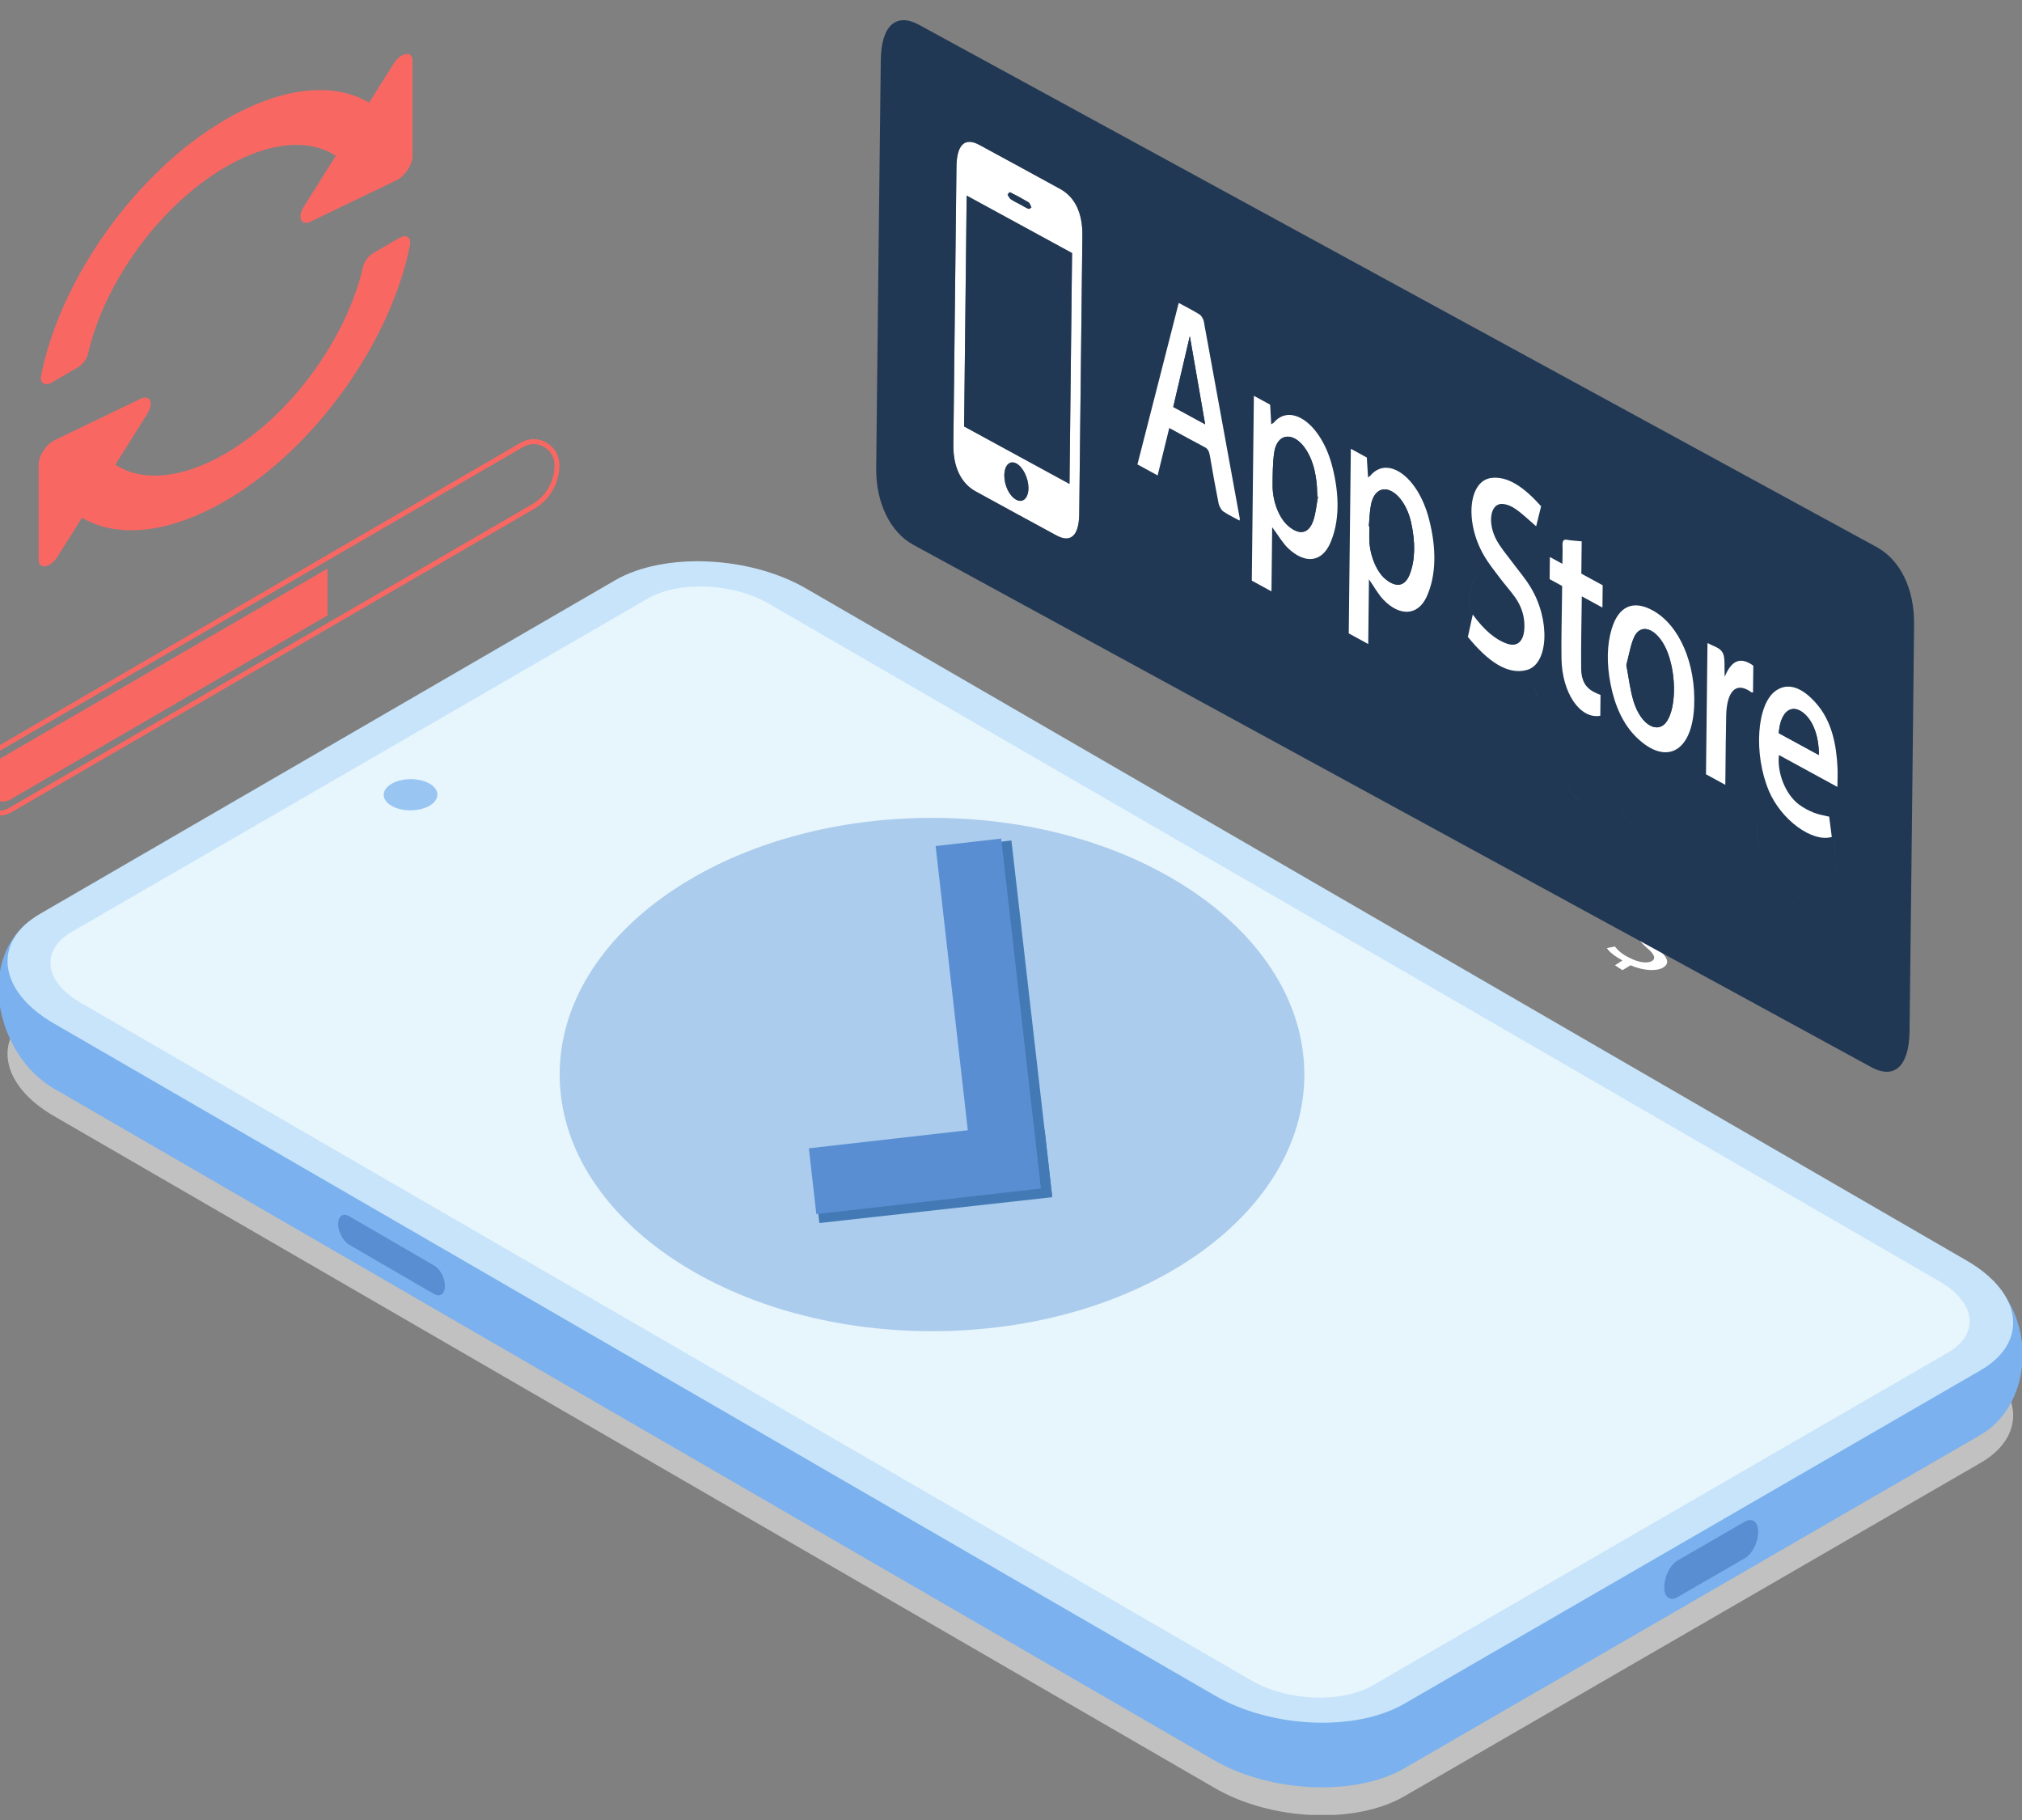<svg width="300" height="270" viewBox="0 0 300 270" fill="none" xmlns="http://www.w3.org/2000/svg">
<rect x="0" y="0" width="300" height="270" fill="#808080" stroke="none"/>
<g clip-path="url(#clip0_334_116949)">
<path d="M208.405 266.453L293.812 217.042C301.055 212.891 300.1 205.547 291.822 200.758L119.497 100.977C111.139 96.188 98.563 95.629 91.32 99.78L5.993 149.271C-1.25 153.422 -0.295 160.766 7.983 165.555L180.228 265.255C188.586 270.125 201.162 270.683 208.405 266.453Z" fill="#C1C1C1"/>
<path d="M208.405 262.302L293.811 212.891C301.055 208.74 302.487 197.086 295.722 189.981L119.496 96.827C111.139 92.037 98.563 91.478 91.319 95.629L4.241 136.739C-3.559 142.965 -0.375 156.615 7.982 161.484L180.228 261.184C188.586 265.974 201.162 266.533 208.405 262.302Z" fill="#7BB1EE"/>
<path d="M208.405 252.723L293.812 203.312C301.055 199.161 300.1 191.817 291.822 187.028L119.497 87.248C111.139 82.458 98.563 81.9 91.32 86.05L5.993 135.541C-1.25 139.692 -0.295 147.036 7.983 151.825L180.228 251.526C188.586 256.395 201.162 256.954 208.405 252.723Z" fill="#C7E4FA"/>
<path d="M287.843 190.141L114.085 89.563C108.752 86.45 100.633 86.13 96.017 88.844L10.61 138.255C5.994 140.969 6.551 145.599 11.884 148.712L185.642 249.291C190.975 252.404 199.093 252.723 203.71 250.009L289.116 200.598C293.733 197.884 293.176 193.254 287.843 190.141Z" fill="#E7F5FC"/>
<path d="M60.929 120.217C63.127 120.205 64.903 119.159 64.896 117.88C64.889 116.602 63.102 115.575 60.904 115.587C58.706 115.599 56.929 116.645 56.936 117.924C56.943 119.202 58.731 120.229 60.929 120.217Z" fill="#99C5F2"/>
<path d="M248.92 236.918L258.87 231.17C259.984 230.532 260.86 228.776 260.86 227.259C260.86 225.742 259.984 225.104 258.87 225.742L248.92 231.49C247.806 232.128 246.93 233.884 246.93 235.401C246.851 236.918 247.806 237.636 248.92 236.918Z" fill="#5A8ED3"/>
<path d="M51.76 184.633L64.416 191.977C65.291 192.456 66.008 191.977 66.008 190.779C66.008 189.582 65.291 188.225 64.416 187.746L51.76 180.402C50.884 179.923 50.168 180.402 50.168 181.6C50.168 182.717 50.884 184.074 51.76 184.633Z" fill="#5A8ED3"/>
<path d="M239.608 143.204L240.722 142.486C239.688 141.927 238.732 141.209 238.414 140.65L239.608 140.411C240.006 140.969 240.722 141.608 241.757 142.087C243.11 142.805 244.463 142.965 245.1 142.566C245.737 142.167 245.419 141.528 244.384 140.65C242.951 139.373 242.314 138.415 243.269 137.856C244.225 137.297 246.055 137.377 247.886 138.175L249 137.457L250.115 138.096L249 138.814C250.115 139.453 250.672 139.932 250.99 140.331L249.796 140.57C249.558 140.251 249 139.692 247.886 139.133C246.453 138.415 245.419 138.415 244.941 138.734C244.384 139.133 244.702 139.612 245.976 140.73C247.408 142.007 247.806 142.885 246.772 143.524C245.896 144.082 243.986 144.082 241.916 143.204L240.722 143.923L239.608 143.204Z" fill="white"/>
<path d="M138.281 197.485C168.789 197.485 193.52 180.437 193.52 159.409C193.52 138.38 168.789 121.333 138.281 121.333C107.773 121.333 83.041 138.38 83.041 159.409C83.041 180.437 107.773 197.485 138.281 197.485Z" fill="#ABCCED"/>
<path d="M156.11 177.608L121.566 181.44L120.451 171.462L154.996 167.63L156.11 177.608Z" fill="#437AB5"/>
<path d="M150.062 124.685L156.111 177.449L146.002 178.566L139.953 125.882L150.062 124.685Z" fill="#437AB5"/>
<path d="M153.305 166.563L120.01 170.354L121.114 180.11L154.41 176.319L153.305 166.563Z" fill="#5A8ED3"/>
<path d="M138.818 125.513L144.672 177.225L154.4 176.118L148.546 124.405L138.818 125.513Z" fill="#5A8ED3"/>
<g clip-path="url(#clip1_334_116949)">
<path d="M1.735 120.477L79.316 75.448C81.582 74.133 83 71.669 83 69.013C83 67.622 82.291 66.37 81.088 65.668C79.886 64.966 78.455 64.966 77.265 65.668L-0.303 110.697C-2.582 112.012 -3.987 114.489 -3.987 117.132C-3.987 118.523 -3.278 119.774 -2.076 120.477C-1.481 120.821 -0.822 121 -0.164 121C0.482 121 1.14 120.821 1.735 120.477ZM80.721 66.307C81.696 66.868 82.278 67.89 82.278 69.013C82.278 71.401 81 73.622 78.949 74.809L1.381 119.838C0.406 120.4 -0.759 120.4 -1.721 119.838C-2.696 119.277 -3.278 118.255 -3.278 117.132C-3.278 114.744 -2 112.523 0.051 111.336L77.62 66.307C78.101 66.026 78.632 65.885 79.164 65.885C79.708 65.885 80.24 66.026 80.721 66.307Z" fill="#F96763"/>
<path d="M48.59 84.346V91.304L1.558 118.6C-0.025 119.519 -2.012 118.37 -2.012 116.519C-2.012 115.651 -1.785 114.821 -1.367 114.093C-0.949 113.365 -0.341 112.74 0.406 112.306L48.59 84.346Z" fill="#F96763"/>
<path d="M58.427 9.404L54.768 15.226C49.628 12.175 41.994 12.775 33.461 17.741C20.105 25.516 8.926 41.449 6.103 55.697C5.875 56.834 6.66 57.344 7.685 56.744L11.534 54.51C12.255 54.089 12.901 53.233 13.078 52.429C15.471 41.947 23.687 30.457 33.461 24.776C40.07 20.933 45.944 20.576 49.818 23.116L45.058 30.687C44.096 32.219 44.678 33.547 46.045 32.896L58.794 26.755C60.085 26.129 61.199 24.457 61.199 23.154V8.945C61.199 7.489 59.452 7.77 58.427 9.404Z" fill="#F96763"/>
<path d="M33.473 67.277C26.864 71.12 20.978 71.477 17.116 68.937L21.876 61.353C22.839 59.808 22.256 58.493 20.889 59.145L8.14 65.285C6.849 65.911 5.735 67.583 5.735 68.886V83.082C5.735 84.538 7.482 84.257 8.507 82.623L12.166 76.801C17.306 79.865 24.94 79.252 33.473 74.286C46.829 66.524 58.008 50.603 60.831 36.343C61.059 35.206 60.274 34.696 59.249 35.296L55.4 37.53C54.679 37.951 54.033 38.807 53.856 39.611C51.45 50.105 43.234 61.596 33.473 67.277Z" fill="#F96763"/>
</g>
<g clip-path="url(#clip2_334_116949)">
<path d="M160.351 55.533C160.271 62.45 160.201 69.359 160.121 76.267C160.086 79.455 158.875 80.591 156.753 79.437C152.747 77.27 148.751 75.086 144.746 72.893C142.58 71.703 141.413 69.261 141.448 65.984C141.598 52.247 141.749 38.501 141.908 24.764C141.943 21.47 143.128 20.316 145.303 21.497C149.308 23.663 153.304 25.839 157.31 28.041C159.502 29.249 160.625 31.619 160.59 34.923C160.51 41.796 160.431 48.66 160.351 55.533ZM143.42 29.018C143.287 40.517 143.163 51.901 143.04 63.267C148.291 66.135 153.481 68.959 158.68 71.792C158.813 60.328 158.936 48.98 159.06 37.542C153.835 34.701 148.663 31.886 143.42 29.018ZM150.793 74.145C151.793 74.66 152.606 73.852 152.588 72.36C152.571 70.921 151.775 69.305 150.829 68.772C149.83 68.222 149.025 68.995 149.007 70.513C148.999 72.04 149.768 73.612 150.793 74.145ZM151.227 30.261C151.686 30.509 152.146 30.803 152.606 30.989C152.756 31.051 152.898 30.847 153.039 30.767C152.907 30.509 152.774 30.11 152.632 30.03C151.713 29.488 150.793 28.982 149.874 28.529C149.741 28.467 149.618 28.76 149.494 28.884C149.644 29.107 149.786 29.435 149.945 29.542C150.36 29.835 150.802 30.03 151.227 30.261Z" fill="white"/>
<path d="M143.421 29.018C148.673 31.877 153.836 34.701 159.062 37.542C158.938 48.98 158.805 60.328 158.682 71.792C153.492 68.959 148.302 66.135 143.041 63.267C143.165 51.901 143.289 40.517 143.421 29.018Z" fill="#213855"/>
<path d="M150.794 74.145C149.768 73.612 148.999 72.04 149.008 70.513C149.026 68.995 149.83 68.222 150.829 68.773C151.784 69.305 152.58 70.921 152.589 72.36C152.606 73.861 151.793 74.669 150.794 74.145Z" fill="#213855"/>
<path d="M151.228 30.261C150.795 30.03 150.362 29.826 149.937 29.533C149.778 29.426 149.637 29.107 149.486 28.876C149.61 28.751 149.743 28.458 149.867 28.52C150.786 28.973 151.706 29.471 152.625 30.021C152.766 30.11 152.899 30.51 153.032 30.758C152.89 30.838 152.749 31.042 152.599 30.98C152.156 30.803 151.697 30.518 151.228 30.261Z" fill="#213855"/>
<path d="M283.99 92.659C284.043 87.358 281.957 83.069 278.411 81.142C254.769 68.248 231.118 55.355 207.476 42.47C183.781 29.541 160.078 16.613 136.374 3.692C132.943 1.819 130.742 3.799 130.68 8.914C130.441 29.098 130.211 49.281 129.999 69.474C129.946 74.58 132.086 78.957 135.49 80.813C182.871 106.645 230.243 132.476 277.624 158.307C281.081 160.19 283.256 158.174 283.318 152.962C283.557 132.858 283.778 112.763 283.99 92.659ZM268.809 134.03C269.543 134.323 270.277 134.421 271.099 134.625C270.277 134.421 269.552 134.323 268.809 134.03ZM266.581 132.796C266.767 132.938 266.944 133.062 267.13 133.177C266.944 133.062 266.758 132.938 266.581 132.796C264.619 131.313 263.354 128.134 263.646 125.479C263.345 128.134 264.619 131.304 266.581 132.796ZM259.093 111.768C258.385 111.431 257.793 111.404 257.28 111.653C257.793 111.404 258.385 111.422 259.093 111.768ZM255.309 110.321C255.706 111.067 255.512 112.496 255.6 113.873C255.512 112.488 255.706 111.058 255.309 110.321ZM253.16 108.909C253.16 108.909 253.151 108.909 253.142 108.909C253.142 108.909 253.151 108.909 253.16 108.909ZM249.155 108.66C248.094 106.6 246.644 104.966 244.92 104.025C246.653 104.966 248.103 106.6 249.155 108.66ZM238.837 106.778C239.093 105.934 239.412 105.233 239.801 104.691C239.412 105.233 239.085 105.934 238.837 106.778ZM237.175 116.563C236.759 116.377 236.441 116.261 236.123 116.102C236.441 116.27 236.759 116.386 237.175 116.563ZM234.31 112.709C234.275 109.14 234.363 105.632 234.407 101.947C234.363 105.632 234.266 109.131 234.31 112.709ZM222.003 108.341C222.436 108.598 222.878 108.811 223.329 108.962C222.887 108.811 222.445 108.598 222.003 108.341ZM223.975 96.726C223.338 95.865 222.657 95.048 222.074 94.115C222.666 95.048 223.347 95.856 223.975 96.726C224.213 97.046 224.452 97.365 224.7 97.676C224.461 97.365 224.213 97.046 223.975 96.726ZM226.114 90.208C225.619 89.773 225.115 89.356 224.62 89.001C224.452 88.885 224.284 88.778 224.107 88.681C224.284 88.778 224.452 88.876 224.62 89.001C225.115 89.356 225.61 89.773 226.114 90.208C226.618 90.643 227.113 91.105 227.626 91.549C227.113 91.105 226.609 90.643 226.114 90.208ZM219.368 85.164C218.06 86.47 217.688 89.178 218.36 92.064C217.679 89.169 218.051 86.47 219.368 85.164ZM188.326 76.409C188.317 76.24 188.308 76.089 188.299 75.921C188.308 76.08 188.317 76.24 188.326 76.409ZM188.706 76.151C188.68 76.178 188.653 76.196 188.618 76.214C188.644 76.196 188.68 76.178 188.706 76.151ZM174.595 58.41C173.57 62.414 172.553 66.401 171.536 70.38C172.553 66.393 173.57 62.414 174.595 58.41ZM160.122 76.267C160.086 79.455 158.875 80.591 156.753 79.437C152.748 77.27 148.752 75.086 144.747 72.893C142.58 71.703 141.413 69.261 141.449 65.984C141.599 52.247 141.749 38.501 141.908 24.764C141.944 21.47 143.129 20.315 145.304 21.496C149.309 23.663 153.305 25.848 157.31 28.041C159.503 29.248 160.626 31.619 160.59 34.923C160.52 41.796 160.44 48.66 160.36 55.533C160.272 62.441 160.201 69.358 160.122 76.267ZM171.465 84.001C172.049 81.621 172.615 79.295 173.189 76.96C172.624 79.286 172.049 81.612 171.465 84.001ZM180.51 88.166C180.183 86.523 179.891 84.889 179.599 83.255C179.882 84.889 180.183 86.523 180.51 88.166ZM181.182 89.329C181.058 89.249 180.908 89.054 180.784 88.832C180.917 89.054 181.058 89.249 181.182 89.329C181.385 89.462 181.58 89.587 181.783 89.702C181.589 89.595 181.385 89.471 181.182 89.329ZM183.64 90.608C183.658 90.519 183.666 90.466 183.666 90.439C181.889 80.662 180.121 70.895 178.317 61.118C180.112 70.895 181.889 80.662 183.666 90.439C183.666 90.466 183.658 90.51 183.64 90.608ZM185.444 99.612C185.55 90.439 185.647 81.355 185.753 72.191C185.647 81.355 185.55 90.448 185.444 99.612ZM190.872 94.852C190.66 94.657 190.457 94.426 190.253 94.177C190.457 94.426 190.66 94.648 190.872 94.852C191.35 95.296 191.818 95.643 192.278 95.891C191.809 95.634 191.341 95.287 190.872 94.852ZM204.93 102.391C204.179 101.601 203.533 100.429 202.817 99.399C203.533 100.429 204.187 101.601 204.93 102.391ZM207.706 104.141C208.007 104.212 208.308 104.229 208.59 104.212C208.299 104.229 208.007 104.212 207.706 104.141ZM209.006 104.158C209.28 104.096 209.545 103.998 209.802 103.847C209.554 103.998 209.289 104.096 209.006 104.158ZM211.844 100.775C212.251 99.541 212.472 98.173 212.507 96.708C212.472 98.182 212.251 99.541 211.844 100.775ZM228.413 110.587C227.989 111.742 227.272 112.567 226.264 112.852C225.009 113.198 223.736 112.994 222.454 112.354C223.727 112.994 225 113.198 226.264 112.852C227.272 112.576 227.989 111.742 228.413 110.587C228.749 109.664 228.899 108.527 228.855 107.302C228.811 106.076 228.572 104.753 228.139 103.457C227.918 102.809 227.653 102.16 227.343 101.539C227.661 102.16 227.927 102.809 228.139 103.457C228.572 104.753 228.811 106.076 228.855 107.302C228.899 108.527 228.749 109.664 228.413 110.587ZM231.481 100.393C231.472 101.006 231.472 101.477 231.463 101.947C231.446 103.483 231.419 105.011 231.393 106.547C231.41 105.011 231.446 103.483 231.463 101.947C231.472 101.477 231.481 101.006 231.481 100.393ZM231.905 114.725C232.524 116.883 233.647 118.526 235 119.272C233.647 118.535 232.515 116.883 231.905 114.725ZM242.515 122.85C241.03 121.403 239.969 119.503 239.261 117.291C239.969 119.503 241.039 121.403 242.515 122.85ZM251.074 118.25C250.888 122.486 249.296 124.884 247.068 125.052C249.296 124.893 250.888 122.486 251.074 118.25C251.197 115.48 250.791 112.816 249.968 110.525C250.791 112.825 251.197 115.48 251.074 118.25ZM255.689 129.892C255.698 129.324 255.698 128.853 255.706 128.382C255.724 126.544 255.742 124.706 255.768 122.868C255.742 124.706 255.733 126.544 255.706 128.382C255.698 128.853 255.698 129.332 255.689 129.892ZM259.11 115.871C259.261 115.951 259.411 116.057 259.57 116.164C259.411 116.048 259.261 115.951 259.11 115.871ZM262.152 130.789C260.72 127.379 260.366 123.205 261.002 120.071C260.375 123.205 260.72 127.379 262.152 130.789C263.275 133.462 265.503 135.806 267.722 136.969C265.503 135.806 263.284 133.462 262.152 130.789ZM272.319 130.212C272.328 129.208 272.381 128.329 272.346 127.414C272.284 126.118 272.152 124.822 271.895 123.578C272.16 124.822 272.293 126.118 272.346 127.414C272.39 128.329 272.328 129.199 272.319 130.212Z" fill="#213855"/>
<path d="M202.79 67.876C202.852 68.817 202.905 69.74 202.976 70.832C203.126 70.708 203.232 70.655 203.321 70.557C205.885 67.52 210.35 70.699 211.985 76.88C213.188 81.435 213.073 85.431 211.676 88.512C210.385 91.354 207.662 91.505 205.222 88.93C204.47 88.139 203.825 86.967 203.109 85.937C203.073 89.027 203.038 92.242 203.002 95.545C202.021 95.012 201.11 94.515 200.111 93.964C200.217 84.863 200.315 75.77 200.421 66.579C201.146 66.988 201.933 67.414 202.79 67.876ZM203.091 78.043C203.117 78.061 203.153 78.087 203.179 78.105C203.17 78.753 203.144 79.393 203.162 80.05C203.224 82.35 204.214 84.774 205.522 85.875C207.14 87.234 208.466 87.02 209.183 85.147C209.978 83.051 210.014 80.449 209.368 77.519C208.855 75.201 207.609 73.372 206.283 72.795C204.948 72.209 203.789 72.981 203.418 74.873C203.215 75.85 203.188 76.986 203.091 78.043Z" fill="white"/>
<path d="M188.45 60.035C188.503 61.029 188.556 61.917 188.609 62.939C188.759 62.841 188.892 62.797 188.989 62.69C191.562 59.689 196.036 62.939 197.645 69.119C198.803 73.568 198.706 77.484 197.38 80.538C196.142 83.398 193.675 83.726 191.155 81.373C190.315 80.583 189.564 79.295 188.75 78.203C188.715 81.187 188.68 84.428 188.644 87.731C187.627 87.171 186.717 86.683 185.727 86.141C185.833 76.969 185.93 67.885 186.036 58.721C186.814 59.147 187.583 59.564 188.45 60.035ZM195.541 73.728C195.505 73.692 195.47 73.656 195.443 73.621C195.408 72.955 195.408 72.298 195.337 71.623C195.275 71.037 195.178 70.433 195.045 69.838C194.515 67.467 193.286 65.567 191.924 64.972C190.563 64.377 189.334 65.15 189.042 67.165C188.821 68.693 188.821 70.406 188.812 72.094C188.812 74.456 189.811 76.915 191.155 78.043C192.826 79.455 194.214 79.18 194.877 77.12C195.213 76.107 195.328 74.864 195.541 73.728Z" fill="white"/>
<path d="M183.905 77.226C183.074 76.773 182.269 76.4 181.474 75.859C181.226 75.69 180.881 75.086 180.802 74.686C180.333 72.342 179.918 70.007 179.52 67.671C179.396 66.97 179.228 66.588 178.759 66.348C177.035 65.443 175.302 64.484 173.481 63.489C172.915 65.825 172.341 68.151 171.757 70.531C170.784 69.998 169.83 69.483 168.76 68.897C170.811 60.878 172.836 52.949 174.887 44.939C175.948 45.516 176.982 46.04 178.008 46.671C178.22 46.804 178.538 47.319 178.6 47.648C180.395 57.424 182.172 67.192 183.949 76.969C183.958 77.004 183.94 77.049 183.905 77.226ZM176.531 49.867C175.691 53.473 174.887 56.9 174.073 60.372C175.7 61.26 177.23 62.095 178.804 62.947C178.043 58.587 177.309 54.343 176.531 49.867Z" fill="white"/>
<path d="M228.651 75.104C228.368 76.24 228.138 77.182 227.917 78.079C226.892 77.199 225.91 76.24 224.903 75.539C224.239 75.077 223.497 74.775 222.86 74.757C221.056 74.695 220.65 77.679 222.109 80.254C222.745 81.364 223.532 82.279 224.266 83.264C225.221 84.561 226.255 85.724 227.113 87.154C230.031 91.966 229.765 98.502 226.547 99.39C223.665 100.18 220.729 98.094 217.785 94.488C218.033 93.325 218.263 92.295 218.51 91.167C220.146 93.414 221.826 94.888 223.62 95.501C225.353 96.096 226.326 94.852 226.158 92.331C226.061 90.91 225.539 89.667 224.796 88.619C224.08 87.606 223.293 86.754 222.56 85.777C221.755 84.703 220.906 83.664 220.19 82.439C217.281 77.466 217.856 71.33 221.269 70.904C223.718 70.593 226.149 72.307 228.651 75.104Z" fill="white"/>
<path d="M245.203 90.555C249.164 92.721 251.64 98.449 251.357 104.789C251.056 111.564 247.175 113.651 242.798 109.38C240.827 107.453 239.589 104.718 238.961 101.512C238.36 98.44 238.413 95.661 239.12 93.307C240.137 89.924 242.303 88.965 245.203 90.555ZM241.295 98.662C241.658 100.536 241.852 102.338 242.374 104.043C243.462 107.622 246.052 109.025 247.369 106.902C248.625 104.878 248.704 100.491 247.537 97.117C246.308 93.565 243.621 92.091 242.471 94.48C241.932 95.616 241.702 97.179 241.295 98.662Z" fill="white"/>
<path d="M272.611 116.741C269.605 115.107 266.767 113.553 263.938 112.008C263.637 114.663 264.91 117.833 266.873 119.325C267.607 119.876 268.367 120.257 269.101 120.559C269.835 120.852 270.569 120.95 271.391 121.154C271.523 122.14 271.656 123.161 271.78 124.165C268.853 125.017 264.247 121.598 262.443 117.318C260.145 111.857 260.631 104.451 263.469 102.471C265.317 101.175 267.448 101.983 269.57 104.469C271.789 107.071 272.47 110.481 272.629 113.944C272.673 114.859 272.62 115.738 272.611 116.741ZM263.911 108.767C265.936 109.868 267.899 110.943 269.861 112.008C269.879 108.971 268.818 106.449 267.147 105.473C265.494 104.514 264.114 105.899 263.911 108.767Z" fill="white"/>
<path d="M237.467 103.102C237.458 104.203 237.44 105.189 237.431 106.183C234.443 106.725 231.755 102.818 231.675 97.703C231.631 94.595 231.72 91.558 231.755 88.486C231.764 88.015 231.764 87.544 231.773 86.932C231.145 86.585 230.553 86.266 229.916 85.919C229.925 84.765 229.943 83.762 229.951 82.634C230.553 82.963 231.118 83.273 231.808 83.646C231.817 82.687 231.861 81.853 231.826 80.982C231.79 80.192 232.011 79.997 232.471 80.077C233.17 80.201 233.85 80.228 234.673 80.308C234.655 81.933 234.637 83.451 234.62 85.103C235.734 85.706 236.733 86.257 237.785 86.825C237.776 87.971 237.758 88.974 237.75 90.137C236.733 89.587 235.716 89.027 234.69 88.468C234.646 92.153 234.558 95.661 234.593 99.23C234.611 100.953 235.265 102.019 236.414 102.622C236.733 102.8 237.051 102.915 237.467 103.102Z" fill="white"/>
<path d="M253.336 95.447C253.398 95.439 253.425 95.421 253.451 95.439C254.194 95.882 255.166 96.042 255.6 96.85C255.998 97.596 255.803 99.026 255.891 100.402C256.811 98.191 258.049 97.25 260.135 98.751C260.118 100.065 260.109 101.37 260.091 102.72C260.029 102.72 259.95 102.755 259.87 102.702C257.333 100.882 256.192 102.951 256.112 106.112C256.042 109.033 256.033 111.982 255.998 114.921C255.989 115.391 255.989 115.862 255.98 116.43C255.034 115.915 254.123 115.418 253.115 114.867C253.186 108.43 253.266 101.965 253.336 95.447Z" fill="white"/>
<path d="M203.092 78.043C203.189 76.978 203.216 75.85 203.41 74.873C203.781 72.982 204.948 72.209 206.275 72.795C207.601 73.372 208.848 75.201 209.36 77.519C210.015 80.45 209.97 83.042 209.175 85.147C208.467 87.02 207.132 87.234 205.514 85.875C204.206 84.774 203.224 82.359 203.154 80.05C203.136 79.393 203.163 78.754 203.171 78.105C203.145 78.088 203.118 78.07 203.092 78.043Z" fill="#213855"/>
<path d="M195.54 73.727C195.328 74.864 195.213 76.116 194.886 77.128C194.222 79.197 192.834 79.464 191.163 78.052C189.819 76.915 188.82 74.456 188.82 72.102C188.82 70.415 188.829 68.701 189.05 67.174C189.342 65.158 190.571 64.386 191.932 64.981C193.294 65.576 194.514 67.476 195.054 69.847C195.186 70.442 195.283 71.046 195.345 71.632C195.416 72.307 195.416 72.964 195.451 73.63C195.469 73.656 195.504 73.692 195.54 73.727Z" fill="#213855"/>
<path d="M176.532 49.867C177.31 54.343 178.044 58.587 178.804 62.947C177.231 62.086 175.701 61.251 174.074 60.372C174.888 56.9 175.692 53.481 176.532 49.867Z" fill="#213855"/>
<path d="M241.295 98.662C241.693 97.188 241.932 95.616 242.471 94.488C243.62 92.1 246.308 93.565 247.537 97.126C248.704 100.5 248.624 104.887 247.369 106.911C246.052 109.033 243.47 107.622 242.374 104.052C241.852 102.338 241.657 100.535 241.295 98.662Z" fill="#213855"/>
<path d="M263.912 108.767C264.115 105.89 265.495 104.514 267.148 105.473C268.819 106.449 269.88 108.971 269.862 112.008C267.9 110.943 265.937 109.877 263.912 108.767Z" fill="#213855"/>
</g>
</g>
<defs>
<clipPath id="clip0_334_116949">
<rect width="300" height="269.246" fill="white"/>
</clipPath>
<clipPath id="clip1_334_116949">
<rect width="87" height="113" fill="white" transform="matrix(-1 0 0 1 83 8)"/>
</clipPath>
<clipPath id="clip2_334_116949">
<rect width="154" height="156" fill="white" transform="translate(130 3)"/>
</clipPath>
</defs>
</svg>
